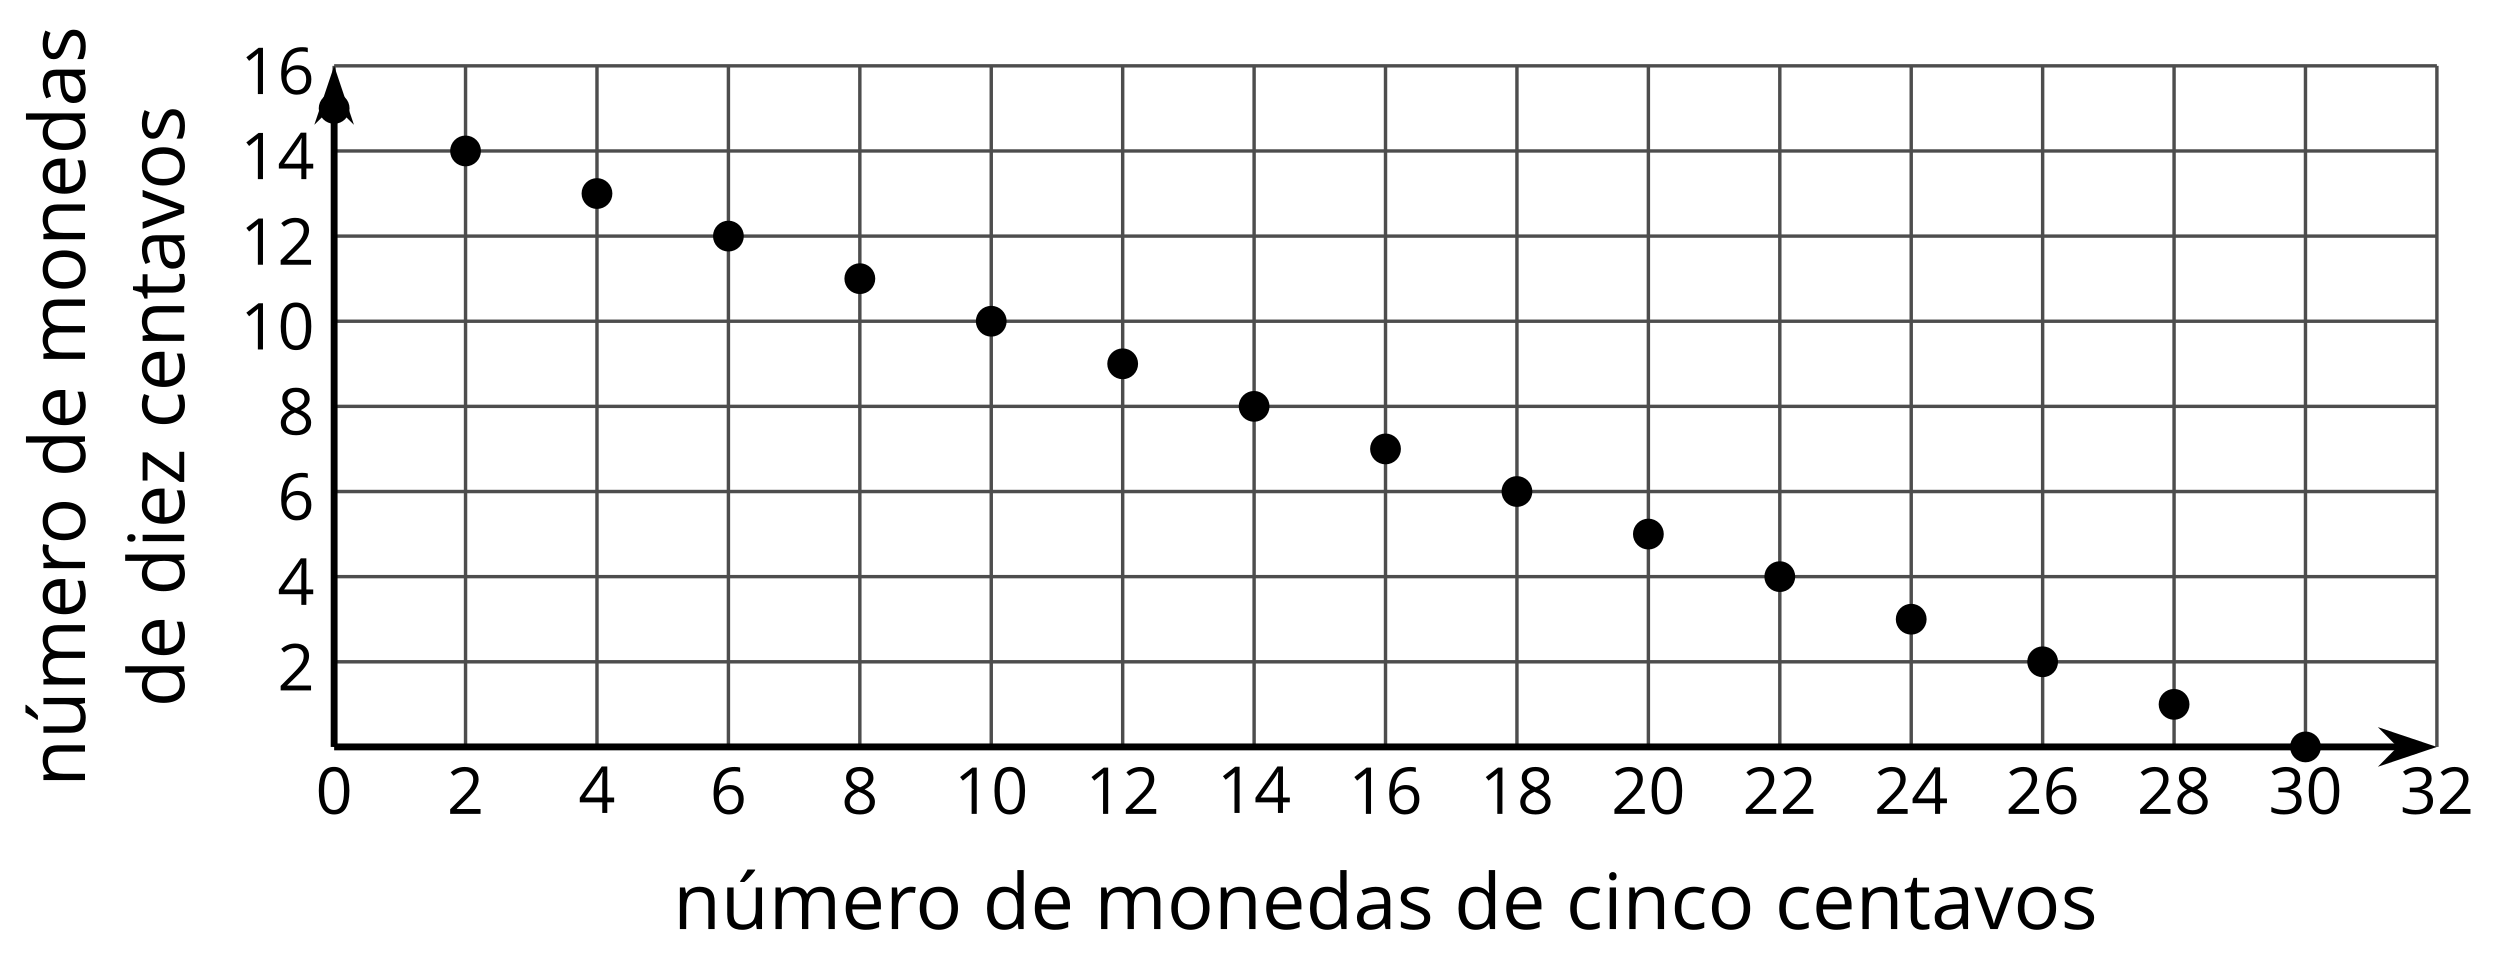<?xml version='1.0' encoding='UTF-8'?>
<!-- This file was generated by dvisvgm 2.1.3 -->
<svg height='139.169pt' version='1.1' viewBox='-72 -72 364.007 139.169' width='364.007pt' xmlns='http://www.w3.org/2000/svg' xmlns:xlink='http://www.w3.org/1999/xlink'>
<defs>
<path d='M4.922 -3.375C4.922 -4.498 4.733 -5.355 4.355 -5.948C3.973 -6.542 3.421 -6.837 2.689 -6.837C1.938 -6.837 1.381 -6.552 1.018 -5.985S0.47 -4.549 0.47 -3.375C0.47 -2.238 0.658 -1.377 1.036 -0.792C1.413 -0.203 1.966 0.092 2.689 0.092C3.444 0.092 4.006 -0.193 4.374 -0.769C4.738 -1.344 4.922 -2.21 4.922 -3.375ZM1.243 -3.375C1.243 -4.355 1.358 -5.064 1.588 -5.506C1.819 -5.953 2.187 -6.174 2.689 -6.174C3.2 -6.174 3.568 -5.948 3.794 -5.497C4.024 -5.051 4.139 -4.342 4.139 -3.375S4.024 -1.699 3.794 -1.243C3.568 -0.792 3.2 -0.566 2.689 -0.566C2.187 -0.566 1.819 -0.792 1.588 -1.234C1.358 -1.685 1.243 -2.394 1.243 -3.375Z' id='g4-16'/>
<path d='M3.292 0V-6.731H2.647L0.866 -5.355L1.271 -4.83C1.92 -5.359 2.288 -5.658 2.366 -5.727S2.518 -5.866 2.583 -5.93C2.56 -5.576 2.546 -5.198 2.546 -4.797V0H3.292Z' id='g4-17'/>
<path d='M4.885 0V-0.709H1.423V-0.746L2.896 -2.187C3.554 -2.827 4.001 -3.352 4.24 -3.771S4.599 -4.609 4.599 -5.037C4.599 -5.585 4.42 -6.018 4.061 -6.344C3.702 -6.667 3.204 -6.828 2.574 -6.828C1.842 -6.828 1.169 -6.57 0.548 -6.054L0.953 -5.534C1.262 -5.778 1.538 -5.944 1.786 -6.036C2.04 -6.128 2.302 -6.174 2.583 -6.174C2.97 -6.174 3.273 -6.068 3.49 -5.856C3.706 -5.649 3.817 -5.364 3.817 -5.005C3.817 -4.751 3.775 -4.512 3.688 -4.291S3.471 -3.844 3.301 -3.61S2.772 -2.988 2.233 -2.44L0.46 -0.658V0H4.885Z' id='g4-18'/>
<path d='M4.632 -5.147C4.632 -5.668 4.452 -6.077 4.088 -6.381C3.725 -6.676 3.218 -6.828 2.564 -6.828C2.164 -6.828 1.786 -6.768 1.427 -6.639C1.064 -6.519 0.746 -6.344 0.47 -6.128L0.856 -5.612C1.192 -5.829 1.487 -5.976 1.75 -6.054S2.288 -6.174 2.583 -6.174C2.97 -6.174 3.278 -6.082 3.499 -5.893C3.729 -5.704 3.84 -5.447 3.84 -5.12C3.84 -4.71 3.688 -4.388 3.379 -4.153C3.071 -3.923 2.657 -3.808 2.132 -3.808H1.459V-3.149H2.122C3.407 -3.149 4.047 -2.739 4.047 -1.925C4.047 -1.013 3.467 -0.557 2.302 -0.557C2.007 -0.557 1.694 -0.594 1.363 -0.672C1.036 -0.746 0.723 -0.856 0.433 -0.999V-0.272C0.714 -0.138 0.999 -0.041 1.298 0.009C1.593 0.064 1.92 0.092 2.274 0.092C3.094 0.092 3.725 -0.083 4.171 -0.424C4.618 -0.769 4.839 -1.266 4.839 -1.906C4.839 -2.353 4.71 -2.716 4.448 -2.993S3.785 -3.439 3.246 -3.508V-3.545C3.688 -3.637 4.029 -3.821 4.273 -4.093C4.512 -4.365 4.632 -4.719 4.632 -5.147Z' id='g4-19'/>
<path d='M5.203 -1.547V-2.242H4.204V-6.768H3.393L0.198 -2.215V-1.547H3.471V0H4.204V-1.547H5.203ZM3.471 -2.242H0.962L3.066 -5.235C3.195 -5.428 3.333 -5.672 3.481 -5.967H3.518C3.485 -5.414 3.471 -4.917 3.471 -4.48V-2.242Z' id='g4-20'/>
<path d='M0.539 -2.878C0.539 -1.943 0.741 -1.215 1.151 -0.691C1.561 -0.17 2.113 0.092 2.808 0.092C3.458 0.092 3.978 -0.11 4.355 -0.506C4.742 -0.912 4.931 -1.459 4.931 -2.159C4.931 -2.785 4.756 -3.283 4.411 -3.646C4.061 -4.01 3.582 -4.194 2.979 -4.194C2.247 -4.194 1.713 -3.932 1.377 -3.402H1.321C1.358 -4.365 1.565 -5.074 1.948 -5.525C2.33 -5.971 2.878 -6.197 3.6 -6.197C3.904 -6.197 4.176 -6.16 4.411 -6.082V-6.74C4.213 -6.8 3.936 -6.828 3.591 -6.828C2.583 -6.828 1.823 -6.501 1.308 -5.847C0.797 -5.189 0.539 -4.199 0.539 -2.878ZM2.799 -0.557C2.509 -0.557 2.251 -0.635 2.026 -0.797C1.805 -0.958 1.63 -1.174 1.506 -1.446S1.321 -2.012 1.321 -2.33C1.321 -2.546 1.39 -2.753 1.529 -2.951C1.662 -3.149 1.846 -3.306 2.076 -3.421S2.56 -3.591 2.836 -3.591C3.283 -3.591 3.614 -3.462 3.84 -3.209S4.176 -2.606 4.176 -2.159C4.176 -1.639 4.056 -1.243 3.812 -0.967C3.573 -0.695 3.237 -0.557 2.799 -0.557Z' id='g4-22'/>
<path d='M2.689 -6.828C2.086 -6.828 1.602 -6.685 1.243 -6.39C0.879 -6.105 0.7 -5.714 0.7 -5.226C0.7 -4.88 0.792 -4.572 0.976 -4.291C1.16 -4.015 1.464 -3.757 1.888 -3.518C0.948 -3.089 0.479 -2.486 0.479 -1.717C0.479 -1.142 0.672 -0.695 1.059 -0.378C1.446 -0.064 1.998 0.092 2.716 0.092C3.393 0.092 3.927 -0.074 4.319 -0.405C4.71 -0.741 4.903 -1.188 4.903 -1.745C4.903 -2.122 4.788 -2.454 4.558 -2.744C4.328 -3.029 3.941 -3.301 3.393 -3.564C3.844 -3.789 4.171 -4.038 4.378 -4.309S4.687 -4.885 4.687 -5.216C4.687 -5.718 4.507 -6.114 4.148 -6.4S3.301 -6.828 2.689 -6.828ZM1.234 -1.699C1.234 -2.03 1.335 -2.316 1.542 -2.551C1.75 -2.79 2.081 -3.006 2.537 -3.204C3.131 -2.988 3.55 -2.762 3.789 -2.532C4.029 -2.297 4.148 -2.035 4.148 -1.736C4.148 -1.363 4.019 -1.068 3.766 -0.852S3.154 -0.529 2.698 -0.529C2.233 -0.529 1.874 -0.631 1.621 -0.838C1.363 -1.045 1.234 -1.331 1.234 -1.699ZM2.68 -6.206C3.071 -6.206 3.375 -6.114 3.6 -5.93C3.821 -5.75 3.932 -5.502 3.932 -5.193C3.932 -4.913 3.84 -4.664 3.656 -4.452C3.476 -4.24 3.163 -4.042 2.726 -3.858C2.238 -4.061 1.901 -4.263 1.722 -4.466S1.45 -4.913 1.45 -5.193C1.45 -5.502 1.561 -5.746 1.777 -5.93S2.297 -6.206 2.68 -6.206Z' id='g4-24'/>
<path d='M3.913 0H4.48V-3.444C4.48 -4.033 4.337 -4.461 4.042 -4.728C3.757 -4.995 3.31 -5.129 2.707 -5.129C2.408 -5.129 2.113 -5.092 1.814 -5.014C1.519 -4.936 1.248 -4.83 0.999 -4.696L1.234 -4.111C1.763 -4.369 2.242 -4.498 2.661 -4.498C3.034 -4.498 3.306 -4.401 3.481 -4.217C3.646 -4.024 3.734 -3.734 3.734 -3.338V-3.025L2.878 -2.997C1.248 -2.947 0.433 -2.413 0.433 -1.395C0.433 -0.921 0.576 -0.552 0.856 -0.295C1.142 -0.037 1.533 0.092 2.035 0.092C2.408 0.092 2.721 0.037 2.974 -0.074C3.223 -0.189 3.471 -0.401 3.725 -0.718H3.762L3.913 0ZM2.187 -0.539C1.888 -0.539 1.653 -0.612 1.483 -0.755C1.317 -0.898 1.234 -1.11 1.234 -1.386C1.234 -1.74 1.367 -1.998 1.639 -2.164C1.906 -2.334 2.343 -2.426 2.951 -2.449L3.715 -2.482V-2.026C3.715 -1.556 3.582 -1.192 3.306 -0.93C3.039 -0.668 2.661 -0.539 2.187 -0.539Z' id='g4-65'/>
<path d='M2.827 0.092C3.338 0.092 3.766 0.005 4.102 -0.17V-0.847C3.66 -0.668 3.227 -0.576 2.808 -0.576C2.316 -0.576 1.948 -0.741 1.694 -1.073C1.446 -1.404 1.321 -1.878 1.321 -2.5C1.321 -3.808 1.832 -4.461 2.859 -4.461C3.011 -4.461 3.191 -4.438 3.389 -4.392C3.587 -4.351 3.771 -4.296 3.941 -4.227L4.176 -4.876C4.038 -4.945 3.849 -5.009 3.605 -5.06S3.122 -5.138 2.878 -5.138C2.127 -5.138 1.547 -4.908 1.142 -4.448C0.732 -3.987 0.529 -3.333 0.529 -2.491C0.529 -1.667 0.727 -1.031 1.133 -0.58C1.529 -0.134 2.095 0.092 2.827 0.092Z' id='g4-67'/>
<path d='M4.245 -0.677L4.346 0H4.968V-7.164H4.204V-5.111L4.222 -4.756L4.254 -4.392H4.194C3.831 -4.89 3.306 -5.138 2.62 -5.138C1.961 -5.138 1.45 -4.908 1.082 -4.448S0.529 -3.343 0.529 -2.509S0.714 -1.036 1.077 -0.585C1.446 -0.134 1.961 0.092 2.62 0.092C3.324 0.092 3.849 -0.166 4.204 -0.677H4.245ZM2.716 -0.548C2.261 -0.548 1.911 -0.714 1.676 -1.041S1.321 -1.855 1.321 -2.5C1.321 -3.135 1.441 -3.628 1.676 -3.978C1.915 -4.323 2.261 -4.498 2.707 -4.498C3.227 -4.498 3.61 -4.346 3.849 -4.042C4.084 -3.734 4.204 -3.223 4.204 -2.509V-2.348C4.204 -1.717 4.088 -1.257 3.849 -0.976C3.619 -0.691 3.237 -0.548 2.716 -0.548Z' id='g4-68'/>
<path d='M2.942 0.092C3.283 0.092 3.573 0.064 3.812 0.018C4.056 -0.037 4.309 -0.12 4.581 -0.235V-0.916C4.052 -0.691 3.513 -0.576 2.97 -0.576C2.454 -0.576 2.053 -0.727 1.768 -1.036C1.487 -1.344 1.335 -1.791 1.321 -2.385H4.797V-2.868C4.797 -3.55 4.613 -4.098 4.245 -4.512C3.877 -4.931 3.375 -5.138 2.744 -5.138C2.067 -5.138 1.533 -4.899 1.133 -4.42C0.727 -3.941 0.529 -3.297 0.529 -2.482C0.529 -1.676 0.746 -1.045 1.179 -0.589C1.607 -0.134 2.196 0.092 2.942 0.092ZM2.735 -4.498C3.135 -4.498 3.439 -4.369 3.656 -4.116C3.872 -3.858 3.978 -3.49 3.978 -3.006H1.34C1.381 -3.471 1.524 -3.84 1.768 -4.102C2.007 -4.365 2.33 -4.498 2.735 -4.498Z' id='g4-69'/>
<path d='M1.575 0V-5.046H0.81V0H1.575ZM0.746 -6.413C0.746 -6.243 0.787 -6.114 0.875 -6.031C0.962 -5.944 1.068 -5.902 1.197 -5.902C1.321 -5.902 1.427 -5.944 1.515 -6.031C1.602 -6.114 1.648 -6.243 1.648 -6.413S1.602 -6.713 1.515 -6.796S1.321 -6.92 1.197 -6.92C1.068 -6.92 0.962 -6.878 0.875 -6.796C0.787 -6.717 0.746 -6.588 0.746 -6.413Z' id='g4-73'/>
<path d='M7.242 0H8.006V-3.292C8.006 -3.936 7.864 -4.406 7.578 -4.696C7.297 -4.991 6.869 -5.138 6.298 -5.138C5.935 -5.138 5.608 -5.06 5.322 -4.908S4.82 -4.544 4.669 -4.282H4.632C4.388 -4.853 3.872 -5.138 3.085 -5.138C2.758 -5.138 2.468 -5.069 2.201 -4.931C1.943 -4.793 1.736 -4.599 1.593 -4.355H1.556L1.432 -5.046H0.81V0H1.575V-2.647C1.575 -3.301 1.685 -3.771 1.906 -4.061C2.132 -4.346 2.482 -4.489 2.96 -4.489C3.324 -4.489 3.596 -4.388 3.766 -4.19C3.936 -3.987 4.024 -3.683 4.024 -3.283V0H4.788V-2.818C4.788 -3.384 4.903 -3.808 5.129 -4.079S5.709 -4.489 6.183 -4.489C6.547 -4.489 6.814 -4.388 6.984 -4.19C7.155 -3.987 7.242 -3.683 7.242 -3.283V0Z' id='g4-77'/>
<path d='M4.263 0H5.028V-3.292C5.028 -3.936 4.876 -4.406 4.567 -4.696C4.259 -4.991 3.803 -5.138 3.195 -5.138C2.85 -5.138 2.532 -5.069 2.251 -4.936C1.971 -4.797 1.75 -4.604 1.593 -4.355H1.556L1.432 -5.046H0.81V0H1.575V-2.647C1.575 -3.306 1.699 -3.775 1.943 -4.061S2.574 -4.489 3.103 -4.489C3.504 -4.489 3.794 -4.388 3.983 -4.185S4.263 -3.674 4.263 -3.264V0Z' id='g4-78'/>
<path d='M5.166 -2.528C5.166 -3.329 4.959 -3.964 4.54 -4.434C4.125 -4.903 3.564 -5.138 2.859 -5.138C2.127 -5.138 1.556 -4.908 1.146 -4.448C0.737 -3.992 0.529 -3.352 0.529 -2.528C0.529 -1.998 0.626 -1.533 0.815 -1.137S1.275 -0.437 1.625 -0.226S2.376 0.092 2.827 0.092C3.559 0.092 4.13 -0.138 4.544 -0.599C4.959 -1.064 5.166 -1.704 5.166 -2.528ZM1.321 -2.528C1.321 -3.177 1.45 -3.669 1.704 -3.996S2.334 -4.489 2.836 -4.489C3.343 -4.489 3.725 -4.323 3.987 -3.987C4.245 -3.656 4.374 -3.168 4.374 -2.528C4.374 -1.878 4.245 -1.39 3.987 -1.05C3.725 -0.718 3.347 -0.548 2.845 -0.548S1.966 -0.718 1.708 -1.054S1.321 -1.883 1.321 -2.528Z' id='g4-79'/>
<path d='M3.112 -5.138C2.795 -5.138 2.505 -5.051 2.242 -4.871S1.754 -4.438 1.565 -4.111H1.529L1.441 -5.046H0.81V0H1.575V-2.707C1.575 -3.2 1.722 -3.614 2.007 -3.946C2.302 -4.277 2.647 -4.443 3.057 -4.443C3.218 -4.443 3.402 -4.42 3.61 -4.374L3.715 -5.083C3.536 -5.12 3.338 -5.138 3.112 -5.138Z' id='g4-82'/>
<path d='M4.065 -1.377C4.065 -1.713 3.959 -1.989 3.748 -2.21C3.541 -2.431 3.135 -2.652 2.537 -2.868C2.099 -3.029 1.805 -3.154 1.653 -3.241S1.39 -3.416 1.317 -3.513C1.252 -3.61 1.215 -3.725 1.215 -3.858C1.215 -4.056 1.308 -4.213 1.492 -4.328S1.948 -4.498 2.311 -4.498C2.721 -4.498 3.181 -4.392 3.688 -4.185L3.959 -4.807C3.439 -5.028 2.91 -5.138 2.366 -5.138C1.782 -5.138 1.326 -5.018 0.99 -4.779C0.654 -4.544 0.488 -4.217 0.488 -3.808C0.488 -3.577 0.534 -3.379 0.635 -3.214C0.727 -3.048 0.875 -2.901 1.077 -2.772C1.271 -2.638 1.607 -2.486 2.076 -2.311C2.569 -2.122 2.901 -1.957 3.076 -1.814C3.241 -1.676 3.329 -1.51 3.329 -1.312C3.329 -1.05 3.223 -0.856 3.006 -0.727C2.79 -0.603 2.486 -0.539 2.086 -0.539C1.828 -0.539 1.561 -0.576 1.28 -0.645C1.004 -0.714 0.746 -0.81 0.502 -0.935V-0.226C0.875 -0.014 1.4 0.092 2.067 0.092C2.698 0.092 3.191 -0.037 3.541 -0.29S4.065 -0.907 4.065 -1.377Z' id='g4-83'/>
<path d='M2.44 -0.539C2.187 -0.539 1.989 -0.622 1.846 -0.783S1.63 -1.179 1.63 -1.483V-4.452H3.094V-5.046H1.63V-6.215H1.188L0.866 -5.138L0.143 -4.82V-4.452H0.866V-1.45C0.866 -0.424 1.354 0.092 2.33 0.092C2.459 0.092 2.606 0.078 2.762 0.055C2.928 0.028 3.048 -0.005 3.131 -0.046V-0.631C3.057 -0.608 2.956 -0.589 2.832 -0.571C2.707 -0.548 2.574 -0.539 2.44 -0.539Z' id='g4-84'/>
<path d='M1.915 0H2.808L4.724 -5.046H3.904C3.278 -3.329 2.873 -2.215 2.698 -1.704C2.514 -1.188 2.408 -0.852 2.376 -0.691H2.339C2.297 -0.898 2.15 -1.354 1.906 -2.053L0.82 -5.046H0L1.915 0Z' id='g4-86'/>
<path d='M4.038 0V-0.594H1.252L3.969 -4.452V-5.046H0.548V-4.452H3.131L0.378 -0.52V0H4.038Z' id='g4-90'/>
<path d='M1.529 -5.046H0.755V-1.745C0.755 -1.105 0.907 -0.635 1.215 -0.345C1.519 -0.055 1.98 0.092 2.592 0.092C2.947 0.092 3.264 0.028 3.545 -0.106C3.821 -0.239 4.038 -0.428 4.194 -0.677H4.236L4.346 0H4.977V-5.046H4.213V-2.394C4.213 -1.74 4.088 -1.271 3.849 -0.981C3.6 -0.691 3.218 -0.548 2.689 -0.548C2.288 -0.548 1.998 -0.649 1.809 -0.852S1.529 -1.363 1.529 -1.773V-5.046ZM2.33 -5.829V-5.714H2.841C3.039 -5.875 3.269 -6.1 3.536 -6.39S4.006 -6.929 4.139 -7.127V-7.224H3.209C3.112 -7.026 2.979 -6.791 2.804 -6.519C2.638 -6.248 2.477 -6.018 2.33 -5.829Z' id='g4-185'/>
<use id='g6-65' transform='scale(1.2)' xlink:href='#g4-65'/>
<use id='g6-67' transform='scale(1.2)' xlink:href='#g4-67'/>
<use id='g6-68' transform='scale(1.2)' xlink:href='#g4-68'/>
<use id='g6-69' transform='scale(1.2)' xlink:href='#g4-69'/>
<use id='g6-73' transform='scale(1.2)' xlink:href='#g4-73'/>
<use id='g6-77' transform='scale(1.2)' xlink:href='#g4-77'/>
<use id='g6-78' transform='scale(1.2)' xlink:href='#g4-78'/>
<use id='g6-79' transform='scale(1.2)' xlink:href='#g4-79'/>
<use id='g6-82' transform='scale(1.2)' xlink:href='#g4-82'/>
<use id='g6-83' transform='scale(1.2)' xlink:href='#g4-83'/>
<use id='g6-84' transform='scale(1.2)' xlink:href='#g4-84'/>
<use id='g6-86' transform='scale(1.2)' xlink:href='#g4-86'/>
<use id='g6-90' transform='scale(1.2)' xlink:href='#g4-90'/>
<use id='g6-185' transform='scale(1.2)' xlink:href='#g4-185'/>
</defs>
<g id='page1'>
<path d='M-23.348 36.754V-62.414M-4.215 36.754V-62.414M14.922 36.754V-62.414M34.059 36.754V-62.414M53.195 36.754V-62.414M72.328 36.754V-62.414M91.465 36.754V-62.414M110.602 36.754V-62.414M129.735 36.754V-62.414M148.871 36.754V-62.414M168.008 36.754V-62.414M187.145 36.754V-62.414M206.278 36.754V-62.414M225.414 36.754V-62.414M244.551 36.754V-62.414M263.684 36.754V-62.414M282.82 36.754V-62.414' fill='none' stroke='#4d4d4d' stroke-linejoin='bevel' stroke-miterlimit='10.037' stroke-width='0.5'/>
<path d='M-23.348 24.359H282.82M-23.348 11.961H282.82M-23.348 -0.434H282.82M-23.348 -12.832H282.82M-23.348 -25.227H282.82M-23.348 -37.625H282.82M-23.348 -50.02H282.82M-23.348 -62.414H282.82' fill='none' stroke='#4d4d4d' stroke-linejoin='bevel' stroke-miterlimit='10.037' stroke-width='0.5'/>
<path d='M-23.348 36.754H277.528' fill='none' stroke='#000000' stroke-linejoin='bevel' stroke-miterlimit='10.037' stroke-width='1'/>
<path d='M281.246 36.754L276.055 35.012L277.777 36.754L276.055 38.5Z'/>
<path d='M281.246 36.754L276.055 35.012L277.777 36.754L276.055 38.5Z' fill='none' stroke='#000000' stroke-miterlimit='10.037' stroke-width='1'/>
<path d='M-23.348 36.754V-57.121' fill='none' stroke='#000000' stroke-linejoin='bevel' stroke-miterlimit='10.037' stroke-width='1'/>
<path d='M-23.348 -60.84L-25.094 -55.652L-23.348 -57.371L-21.605 -55.652Z'/>
<path d='M-23.348 -60.84L-25.094 -55.652L-23.348 -57.371L-21.605 -55.652Z' fill='none' stroke='#000000' stroke-miterlimit='10.037' stroke-width='1'/>
<g transform='matrix(1 0 0 1 -51.354 40.158)'>
<use x='25.303' xlink:href='#g4-16' y='6.339'/>
</g>
<g transform='matrix(1 0 0 1 -32.219 40.158)'>
<use x='25.303' xlink:href='#g4-18' y='6.339'/>
</g>
<g transform='matrix(1 0 0 1 -13.083 40.031)'>
<use x='25.303' xlink:href='#g4-20' y='6.339'/>
</g>
<g transform='matrix(1 0 0 1 6.053 40.158)'>
<use x='25.303' xlink:href='#g4-22' y='6.339'/>
</g>
<g transform='matrix(1 0 0 1 25.188 40.158)'>
<use x='25.303' xlink:href='#g4-24' y='6.339'/>
</g>
<g transform='matrix(1 0 0 1 41.622 40.158)'>
<use x='25.303' xlink:href='#g4-17' y='6.339'/>
<use x='30.707' xlink:href='#g4-16' y='6.339'/>
</g>
<g transform='matrix(1 0 0 1 60.758 40.158)'>
<use x='25.303' xlink:href='#g4-17' y='6.339'/>
<use x='30.707' xlink:href='#g4-18' y='6.339'/>
</g>
<g transform='matrix(1 0 0 1 79.893 40.031)'>
<use x='25.303' xlink:href='#g4-17' y='6.339'/>
<use x='30.707' xlink:href='#g4-20' y='6.339'/>
</g>
<g transform='matrix(1 0 0 1 99.029 40.158)'>
<use x='25.303' xlink:href='#g4-17' y='6.339'/>
<use x='30.707' xlink:href='#g4-22' y='6.339'/>
</g>
<g transform='matrix(1 0 0 1 118.164 40.158)'>
<use x='25.303' xlink:href='#g4-17' y='6.339'/>
<use x='30.707' xlink:href='#g4-24' y='6.339'/>
</g>
<g transform='matrix(1 0 0 1 137.3 40.158)'>
<use x='25.303' xlink:href='#g4-18' y='6.339'/>
<use x='30.707' xlink:href='#g4-16' y='6.339'/>
</g>
<g transform='matrix(1 0 0 1 156.436 40.158)'>
<use x='25.303' xlink:href='#g4-18' y='6.339'/>
<use x='30.707' xlink:href='#g4-18' y='6.339'/>
</g>
<g transform='matrix(1 0 0 1 175.571 40.158)'>
<use x='25.303' xlink:href='#g4-18' y='6.339'/>
<use x='30.707' xlink:href='#g4-20' y='6.339'/>
</g>
<g transform='matrix(1 0 0 1 194.707 40.158)'>
<use x='25.303' xlink:href='#g4-18' y='6.339'/>
<use x='30.707' xlink:href='#g4-22' y='6.339'/>
</g>
<g transform='matrix(1 0 0 1 213.843 40.158)'>
<use x='25.303' xlink:href='#g4-18' y='6.339'/>
<use x='30.707' xlink:href='#g4-24' y='6.339'/>
</g>
<g transform='matrix(1 0 0 1 232.978 40.158)'>
<use x='25.303' xlink:href='#g4-19' y='6.339'/>
<use x='30.707' xlink:href='#g4-16' y='6.339'/>
</g>
<g transform='matrix(1 0 0 1 252.114 40.158)'>
<use x='25.303' xlink:href='#g4-19' y='6.339'/>
<use x='30.707' xlink:href='#g4-18' y='6.339'/>
</g>
<g transform='matrix(1 0 0 1 -56.9 22.189)'>
<use x='25.303' xlink:href='#g4-18' y='6.339'/>
</g>
<g transform='matrix(1 0 0 1 -56.9 9.728)'>
<use x='25.303' xlink:href='#g4-20' y='6.339'/>
</g>
<g transform='matrix(1 0 0 1 -56.9 -2.663)'>
<use x='25.303' xlink:href='#g4-22' y='6.339'/>
</g>
<g transform='matrix(1 0 0 1 -56.9 -15.059)'>
<use x='25.303' xlink:href='#g4-24' y='6.339'/>
</g>
<g transform='matrix(1 0 0 1 -62.304 -27.456)'>
<use x='25.303' xlink:href='#g4-17' y='6.339'/>
<use x='30.707' xlink:href='#g4-16' y='6.339'/>
</g>
<g transform='matrix(1 0 0 1 -62.304 -39.793)'>
<use x='25.303' xlink:href='#g4-17' y='6.339'/>
<use x='30.707' xlink:href='#g4-18' y='6.339'/>
</g>
<g transform='matrix(1 0 0 1 -62.304 -52.253)'>
<use x='25.303' xlink:href='#g4-17' y='6.339'/>
<use x='30.707' xlink:href='#g4-20' y='6.339'/>
</g>
<g transform='matrix(1 0 0 1 -62.304 -64.645)'>
<use x='25.303' xlink:href='#g4-17' y='6.339'/>
<use x='30.707' xlink:href='#g4-22' y='6.339'/>
</g>
<path d='M-21.355 -56.219C-21.355 -57.316 -22.25 -58.211 -23.348 -58.211C-24.449 -58.211 -25.34 -57.316 -25.34 -56.219C-25.34 -55.117 -24.449 -54.227 -23.348 -54.227C-22.25 -54.227 -21.355 -55.117 -21.355 -56.219Z'/>
<path d='M-21.355 -56.219C-21.355 -57.316 -22.25 -58.211 -23.348 -58.211C-24.449 -58.211 -25.34 -57.316 -25.34 -56.219C-25.34 -55.117 -24.449 -54.227 -23.348 -54.227C-22.25 -54.227 -21.355 -55.117 -21.355 -56.219Z' fill='none' stroke='#000000' stroke-linejoin='bevel' stroke-miterlimit='10.037' stroke-width='0.5'/>
<path d='M-2.223 -50.02C-2.223 -51.121 -3.113 -52.012 -4.215 -52.012C-5.312 -52.012 -6.207 -51.121 -6.207 -50.02C-6.207 -48.918 -5.312 -48.027 -4.215 -48.027C-3.113 -48.027 -2.223 -48.918 -2.223 -50.02Z'/>
<path d='M-2.223 -50.02C-2.223 -51.121 -3.113 -52.012 -4.215 -52.012C-5.312 -52.012 -6.207 -51.121 -6.207 -50.02C-6.207 -48.918 -5.312 -48.027 -4.215 -48.027C-3.113 -48.027 -2.223 -48.918 -2.223 -50.02Z' fill='none' stroke='#000000' stroke-linejoin='bevel' stroke-miterlimit='10.037' stroke-width='0.5'/>
<path d='M16.914 -43.82C16.914 -44.922 16.023 -45.812 14.922 -45.812C13.82 -45.812 12.93 -44.922 12.93 -43.82C12.93 -42.723 13.82 -41.828 14.922 -41.828C16.023 -41.828 16.914 -42.723 16.914 -43.82Z'/>
<path d='M16.914 -43.82C16.914 -44.922 16.023 -45.812 14.922 -45.812C13.82 -45.812 12.93 -44.922 12.93 -43.82C12.93 -42.723 13.82 -41.828 14.922 -41.828C16.023 -41.828 16.914 -42.723 16.914 -43.82Z' fill='none' stroke='#000000' stroke-linejoin='bevel' stroke-miterlimit='10.037' stroke-width='0.5'/>
<path d='M36.051 -37.625C36.051 -38.723 35.16 -39.617 34.059 -39.617C32.957 -39.617 32.066 -38.723 32.066 -37.625C32.066 -36.523 32.957 -35.629 34.059 -35.629C35.16 -35.629 36.051 -36.523 36.051 -37.625Z'/>
<path d='M36.051 -37.625C36.051 -38.723 35.16 -39.617 34.059 -39.617C32.957 -39.617 32.066 -38.723 32.066 -37.625C32.066 -36.523 32.957 -35.629 34.059 -35.629C35.16 -35.629 36.051 -36.523 36.051 -37.625Z' fill='none' stroke='#000000' stroke-linejoin='bevel' stroke-miterlimit='10.037' stroke-width='0.5'/>
<path d='M55.188 -31.426C55.188 -32.527 54.293 -33.418 53.195 -33.418C52.094 -33.418 51.199 -32.527 51.199 -31.426C51.199 -30.324 52.094 -29.434 53.195 -29.434C54.293 -29.434 55.188 -30.324 55.188 -31.426Z'/>
<path d='M55.188 -31.426C55.188 -32.527 54.293 -33.418 53.195 -33.418C52.094 -33.418 51.199 -32.527 51.199 -31.426C51.199 -30.324 52.094 -29.434 53.195 -29.434C54.293 -29.434 55.188 -30.324 55.188 -31.426Z' fill='none' stroke='#000000' stroke-linejoin='bevel' stroke-miterlimit='10.037' stroke-width='0.5'/>
<path d='M74.32 -25.227C74.32 -26.328 73.43 -27.219 72.328 -27.219C71.231 -27.219 70.336 -26.328 70.336 -25.227C70.336 -24.125 71.231 -23.234 72.328 -23.234C73.43 -23.234 74.32 -24.125 74.32 -25.227Z'/>
<path d='M74.32 -25.227C74.32 -26.328 73.43 -27.219 72.328 -27.219C71.231 -27.219 70.336 -26.328 70.336 -25.227C70.336 -24.125 71.231 -23.234 72.328 -23.234C73.43 -23.234 74.32 -24.125 74.32 -25.227Z' fill='none' stroke='#000000' stroke-linejoin='bevel' stroke-miterlimit='10.037' stroke-width='0.5'/>
<path d='M93.457 -19.027C93.457 -20.129 92.567 -21.02 91.465 -21.02C90.363 -21.02 89.473 -20.129 89.473 -19.027C89.473 -17.93 90.363 -17.035 91.465 -17.035C92.567 -17.035 93.457 -17.93 93.457 -19.027Z'/>
<path d='M93.457 -19.027C93.457 -20.129 92.567 -21.02 91.465 -21.02C90.363 -21.02 89.473 -20.129 89.473 -19.027C89.473 -17.93 90.363 -17.035 91.465 -17.035C92.567 -17.035 93.457 -17.93 93.457 -19.027Z' fill='none' stroke='#000000' stroke-linejoin='bevel' stroke-miterlimit='10.037' stroke-width='0.5'/>
<path d='M112.594 -12.832C112.594 -13.93 111.699 -14.824 110.602 -14.824C109.5 -14.824 108.61 -13.93 108.61 -12.832C108.61 -11.73 109.5 -10.84 110.602 -10.84C111.699 -10.84 112.594 -11.73 112.594 -12.832Z'/>
<path d='M112.594 -12.832C112.594 -13.93 111.699 -14.824 110.602 -14.824C109.5 -14.824 108.61 -13.93 108.61 -12.832C108.61 -11.73 109.5 -10.84 110.602 -10.84C111.699 -10.84 112.594 -11.73 112.594 -12.832Z' fill='none' stroke='#000000' stroke-linejoin='bevel' stroke-miterlimit='10.037' stroke-width='0.5'/>
<path d='M131.727 -6.633C131.727 -7.734 130.836 -8.625 129.735 -8.625C128.637 -8.625 127.742 -7.734 127.742 -6.633C127.742 -5.531 128.637 -4.641 129.735 -4.641C130.836 -4.641 131.727 -5.531 131.727 -6.633Z'/>
<path d='M131.727 -6.633C131.727 -7.734 130.836 -8.625 129.735 -8.625C128.637 -8.625 127.742 -7.734 127.742 -6.633C127.742 -5.531 128.637 -4.641 129.735 -4.641C130.836 -4.641 131.727 -5.531 131.727 -6.633Z' fill='none' stroke='#000000' stroke-linejoin='bevel' stroke-miterlimit='10.037' stroke-width='0.5'/>
<path d='M150.863 -0.434C150.863 -1.535 149.973 -2.426 148.871 -2.426C147.77 -2.426 146.879 -1.535 146.879 -0.434C146.879 0.668 147.77 1.559 148.871 1.559C149.973 1.559 150.863 0.668 150.863 -0.434Z'/>
<path d='M150.863 -0.434C150.863 -1.535 149.973 -2.426 148.871 -2.426C147.77 -2.426 146.879 -1.535 146.879 -0.434C146.879 0.668 147.77 1.559 148.871 1.559C149.973 1.559 150.863 0.668 150.863 -0.434Z' fill='none' stroke='#000000' stroke-linejoin='bevel' stroke-miterlimit='10.037' stroke-width='0.5'/>
<path d='M170 5.766C170 4.664 169.11 3.769 168.008 3.769S166.016 4.664 166.016 5.766C166.016 6.863 166.906 7.758 168.008 7.758S170 6.863 170 5.766Z'/>
<path d='M170 5.766C170 4.664 169.11 3.769 168.008 3.769S166.016 4.664 166.016 5.766C166.016 6.863 166.906 7.758 168.008 7.758S170 6.863 170 5.766Z' fill='none' stroke='#000000' stroke-linejoin='bevel' stroke-miterlimit='10.037' stroke-width='0.5'/>
<path d='M189.137 11.961C189.137 10.863 188.242 9.969 187.145 9.969C186.043 9.969 185.149 10.863 185.149 11.961C185.149 13.062 186.043 13.953 187.145 13.953C188.242 13.953 189.137 13.062 189.137 11.961Z'/>
<path d='M189.137 11.961C189.137 10.863 188.242 9.969 187.145 9.969C186.043 9.969 185.149 10.863 185.149 11.961C185.149 13.062 186.043 13.953 187.145 13.953C188.242 13.953 189.137 13.062 189.137 11.961Z' fill='none' stroke='#000000' stroke-linejoin='bevel' stroke-miterlimit='10.037' stroke-width='0.5'/>
<path d='M208.27 18.16C208.27 17.059 207.379 16.168 206.278 16.168C205.18 16.168 204.285 17.059 204.285 18.16C204.285 19.262 205.18 20.152 206.278 20.152C207.379 20.152 208.27 19.262 208.27 18.16Z'/>
<path d='M208.27 18.16C208.27 17.059 207.379 16.168 206.278 16.168C205.18 16.168 204.285 17.059 204.285 18.16C204.285 19.262 205.18 20.152 206.278 20.152C207.379 20.152 208.27 19.262 208.27 18.16Z' fill='none' stroke='#000000' stroke-linejoin='bevel' stroke-miterlimit='10.037' stroke-width='0.5'/>
<path d='M227.406 24.359C227.406 23.258 226.516 22.367 225.414 22.367C224.313 22.367 223.422 23.258 223.422 24.359C223.422 25.457 224.313 26.352 225.414 26.352C226.516 26.352 227.406 25.457 227.406 24.359Z'/>
<path d='M227.406 24.359C227.406 23.258 226.516 22.367 225.414 22.367C224.313 22.367 223.422 23.258 223.422 24.359C223.422 25.457 224.313 26.352 225.414 26.352C226.516 26.352 227.406 25.457 227.406 24.359Z' fill='none' stroke='#000000' stroke-linejoin='bevel' stroke-miterlimit='10.037' stroke-width='0.5'/>
<path d='M246.543 30.555C246.543 29.457 245.649 28.562 244.551 28.562C243.449 28.562 242.559 29.457 242.559 30.555C242.559 31.656 243.449 32.551 244.551 32.551C245.649 32.551 246.543 31.656 246.543 30.555Z'/>
<path d='M246.543 30.555C246.543 29.457 245.649 28.562 244.551 28.562C243.449 28.562 242.559 29.457 242.559 30.555C242.559 31.656 243.449 32.551 244.551 32.551C245.649 32.551 246.543 31.656 246.543 30.555Z' fill='none' stroke='#000000' stroke-linejoin='bevel' stroke-miterlimit='10.037' stroke-width='0.5'/>
<path d='M265.68 36.754C265.68 35.652 264.785 34.762 263.684 34.762C262.586 34.762 261.692 35.652 261.692 36.754C261.692 37.855 262.586 38.746 263.684 38.746C264.785 38.746 265.68 37.855 265.68 36.754Z'/>
<path d='M265.68 36.754C265.68 35.652 264.785 34.762 263.684 34.762C262.586 34.762 261.692 35.652 261.692 36.754C261.692 37.855 262.586 38.746 263.684 38.746C264.785 38.746 265.68 37.855 265.68 36.754Z' fill='none' stroke='#000000' stroke-linejoin='bevel' stroke-miterlimit='10.037' stroke-width='0.5'/>
<g transform='matrix(1 0 0 1 0.716 56.938)'>
<use x='25.303' xlink:href='#g6-78' y='6.339'/>
<use x='32.265' xlink:href='#g6-185' y='6.339'/>
<use x='39.227' xlink:href='#g6-77' y='6.339'/>
<use x='49.789' xlink:href='#g6-69' y='6.339'/>
<use x='56.161' xlink:href='#g6-82' y='6.339'/>
<use x='60.568' xlink:href='#g6-79' y='6.339'/>
<use x='70.369' xlink:href='#g6-68' y='6.339'/>
<use x='77.32' xlink:href='#g6-69' y='6.339'/>
<use x='86.633' xlink:href='#g6-77' y='6.339'/>
<use x='97.195' xlink:href='#g6-79' y='6.339'/>
<use x='104.055' xlink:href='#g6-78' y='6.339'/>
<use x='111.017' xlink:href='#g6-69' y='6.339'/>
<use x='117.388' xlink:href='#g6-68' y='6.339'/>
<use x='124.339' xlink:href='#g6-65' y='6.339'/>
<use x='130.654' xlink:href='#g6-83' y='6.339'/>
<use x='139.013' xlink:href='#g6-68' y='6.339'/>
<use x='145.964' xlink:href='#g6-69' y='6.339'/>
<use x='155.277' xlink:href='#g6-67' y='6.339'/>
<use x='160.683' xlink:href='#g6-73' y='6.339'/>
<use x='163.545' xlink:href='#g6-78' y='6.339'/>
<use x='170.507' xlink:href='#g6-67' y='6.339'/>
<use x='175.913' xlink:href='#g6-79' y='6.339'/>
<use x='185.714' xlink:href='#g6-67' y='6.339'/>
<use x='191.12' xlink:href='#g6-69' y='6.339'/>
<use x='197.492' xlink:href='#g6-78' y='6.339'/>
<use x='204.454' xlink:href='#g6-84' y='6.339'/>
<use x='208.463' xlink:href='#g6-65' y='6.339'/>
<use x='214.778' xlink:href='#g6-86' y='6.339'/>
<use x='220.457' xlink:href='#g6-79' y='6.339'/>
<use x='227.316' xlink:href='#g6-83' y='6.339'/>
</g>
<g transform='matrix(0 -1 1 0 -51.517 67.857)'>
<use x='25.303' xlink:href='#g6-78' y='-8.107'/>
<use x='32.265' xlink:href='#g6-185' y='-8.107'/>
<use x='39.227' xlink:href='#g6-77' y='-8.107'/>
<use x='49.789' xlink:href='#g6-69' y='-8.107'/>
<use x='56.161' xlink:href='#g6-82' y='-8.107'/>
<use x='60.568' xlink:href='#g6-79' y='-8.107'/>
<use x='70.369' xlink:href='#g6-68' y='-8.107'/>
<use x='77.32' xlink:href='#g6-69' y='-8.107'/>
<use x='86.633' xlink:href='#g6-77' y='-8.107'/>
<use x='97.195' xlink:href='#g6-79' y='-8.107'/>
<use x='104.055' xlink:href='#g6-78' y='-8.107'/>
<use x='111.017' xlink:href='#g6-69' y='-8.107'/>
<use x='117.388' xlink:href='#g6-68' y='-8.107'/>
<use x='124.339' xlink:href='#g6-65' y='-8.107'/>
<use x='130.654' xlink:href='#g6-83' y='-8.107'/>
<use x='36.882' xlink:href='#g6-68' y='6.339'/>
<use x='43.833' xlink:href='#g6-69' y='6.339'/>
<use x='53.145' xlink:href='#g6-68' y='6.339'/>
<use x='60.096' xlink:href='#g6-73' y='6.339'/>
<use x='62.958' xlink:href='#g6-69' y='6.339'/>
<use x='69.228' xlink:href='#g6-90' y='6.339'/>
<use x='77.473' xlink:href='#g6-67' y='6.339'/>
<use x='82.879' xlink:href='#g6-69' y='6.339'/>
<use x='89.251' xlink:href='#g6-78' y='6.339'/>
<use x='96.213' xlink:href='#g6-84' y='6.339'/>
<use x='100.222' xlink:href='#g6-65' y='6.339'/>
<use x='106.537' xlink:href='#g6-86' y='6.339'/>
<use x='112.215' xlink:href='#g6-79' y='6.339'/>
<use x='119.075' xlink:href='#g6-83' y='6.339'/>
</g>
</g>
</svg>